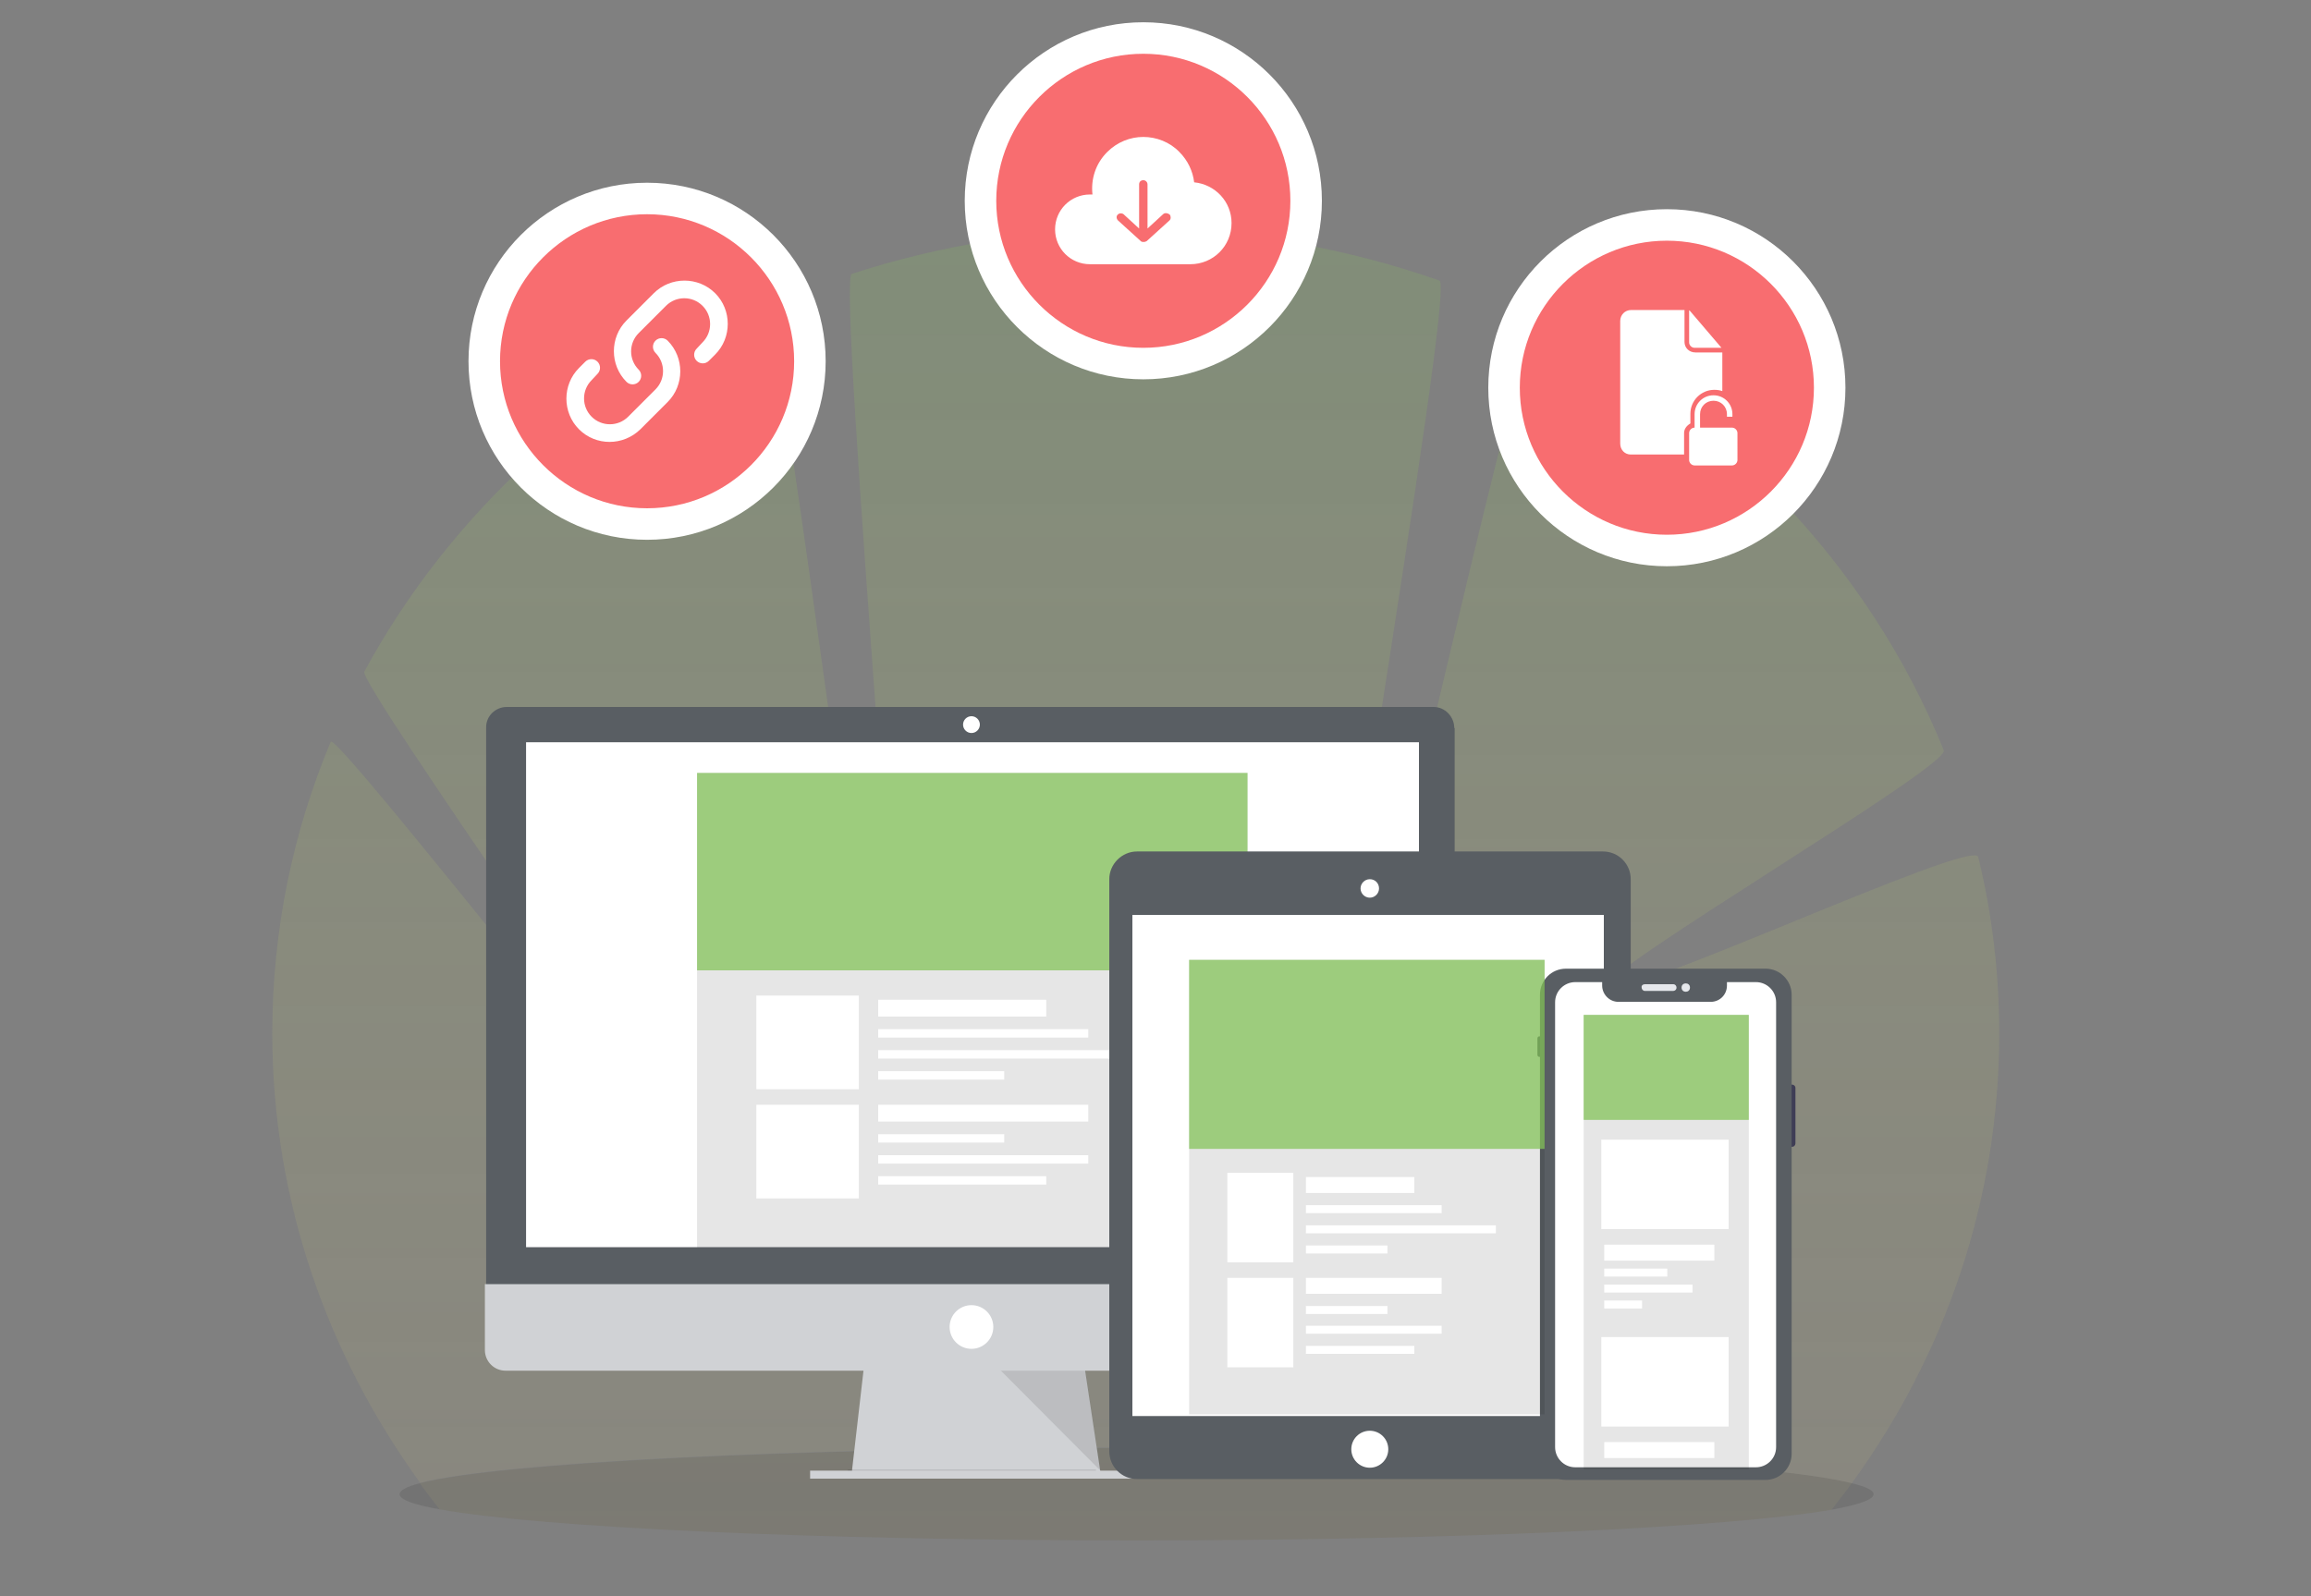 <?xml version="1.0" encoding="utf-8"?>
<!-- Generator: Adobe Illustrator 24.0.3, SVG Export Plug-In . SVG Version: 6.00 Build 0)  -->
<svg version="1.1" xmlns="http://www.w3.org/2000/svg" xmlns:xlink="http://www.w3.org/1999/xlink" x="0px" y="0px"
	 viewBox="0 0 550 380" style="enable-background:new 0 0 550 380;" xml:space="preserve">
<rect x="0" y="0" width="550" height="380" fill="#808080" stroke="none"/>
<style type="text/css">
	.st0{fill:url(#SVGID_5_);}
	.st1{fill:none;stroke:#535461;stroke-width:2;stroke-miterlimit:10;}
	.st2{fill:#84C35A;}
	.st3{opacity:0.25;enable-background:new    ;}
	.st4{opacity:0.1;enable-background:new    ;}
	.st5{opacity:0.2;enable-background:new    ;}
	.st6{fill:#595E63;}
	.st7{fill:#FFFFFF;}
	.st8{fill:#333333;}
	.st9{opacity:0.5;fill:#333333;enable-background:new    ;}
	.st10{fill:url(#SVGID_6_);}
	.st11{fill:#DB8B8B;}
	.st12{fill:#2E3037;}
	.st13{fill:#95B6C1;}
	.st14{fill:#F9BA53;}
	.st15{fill:url(#SVGID_7_);enable-background:new    ;}
	.st16{fill:#D0D2D5;}
	.st17{fill:#444053;}
	.st18{opacity:0.1;fill:#84C35A;enable-background:new    ;}
	.st19{opacity:0.2;fill:#3F3D56;enable-background:new    ;}
	.st20{fill:#E6E6E6;}
	.st21{clip-path:url(#SVGID_9_);}
	.st22{fill:#464353;}
	.st23{fill:#A1616A;}
	.st24{opacity:0.1;fill:none;stroke:#000000;stroke-miterlimit:10;enable-background:new    ;}
	.st25{opacity:0.1;}
	.st26{fill:#777A74;}
	.st27{fill:#F4F4F4;}
	.st28{fill:#AFCC96;}
	.st29{clip-path:url(#SVGID_11_);}
	.st30{fill:#EA952F;}
	.st31{opacity:0.5;clip-path:url(#SVGID_13_);fill:#EA952F;enable-background:new    ;}
	.st32{fill:#FFD4C5;}
	.st33{clip-path:url(#SVGID_15_);fill:#F7B9A4;}
	.st34{clip-path:url(#SVGID_17_);fill:#A4DD72;}
	.st35{clip-path:url(#SVGID_19_);fill:#A4DD72;}
	.st36{clip-path:url(#SVGID_21_);}
	.st37{opacity:0.35;fill:#4A932C;enable-background:new    ;}
	.st38{clip-path:url(#SVGID_23_);fill:#F9BA53;}
	.st39{clip-path:url(#SVGID_25_);fill:#F9BA53;}
	.st40{clip-path:url(#SVGID_27_);fill:#F9BA53;}
	.st41{opacity:0.5;clip-path:url(#SVGID_29_);fill:#EA952F;enable-background:new    ;}
	.st42{opacity:0.5;clip-path:url(#SVGID_31_);fill:#EA952F;enable-background:new    ;}
	.st43{opacity:0.5;clip-path:url(#SVGID_33_);fill:#EA952F;enable-background:new    ;}
	.st44{clip-path:url(#SVGID_35_);fill:#F7B9A4;}
	.st45{clip-path:url(#SVGID_37_);fill:#F9BA53;}
	.st46{clip-path:url(#SVGID_39_);fill:#EA952F;}
	.st47{clip-path:url(#SVGID_41_);fill:#F9BA53;}
	.st48{clip-path:url(#SVGID_43_);fill:#EA952F;}
	.st49{opacity:0.35;clip-path:url(#SVGID_45_);fill:#4A932C;enable-background:new    ;}
	.st50{opacity:0.35;clip-path:url(#SVGID_47_);fill:#4A932C;enable-background:new    ;}
	.st51{clip-path:url(#SVGID_49_);fill:#D4F0FF;}
	.st52{clip-path:url(#SVGID_51_);fill:#D4F0FF;}
	.st53{clip-path:url(#SVGID_53_);fill:#F9BA53;}
	.st54{fill:url(#SVGID_54_);}
	.st55{fill:url(#SVGID_55_);}
	.st56{fill:url(#SVGID_56_);enable-background:new    ;}
	.st57{opacity:0.9;fill:#FFFFFF;}
	.st58{clip-path:url(#SVGID_58_);}
	.st59{fill:#535461;}
	.st60{opacity:0.5;fill:#FFFFFF;}
	.st61{clip-path:url(#SVGID_60_);}
	.st62{opacity:0.5;clip-path:url(#SVGID_62_);fill:#EA952F;enable-background:new    ;}
	.st63{clip-path:url(#SVGID_64_);fill:#F7B9A4;}
	.st64{clip-path:url(#SVGID_66_);fill:#A4DD72;}
	.st65{clip-path:url(#SVGID_68_);fill:#A4DD72;}
	.st66{clip-path:url(#SVGID_70_);}
	.st67{clip-path:url(#SVGID_72_);fill:#F9BA53;}
	.st68{clip-path:url(#SVGID_74_);fill:#F9BA53;}
	.st69{clip-path:url(#SVGID_76_);fill:#F9BA53;}
	.st70{opacity:0.5;clip-path:url(#SVGID_78_);fill:#EA952F;enable-background:new    ;}
	.st71{opacity:0.5;clip-path:url(#SVGID_80_);fill:#EA952F;enable-background:new    ;}
	.st72{opacity:0.5;clip-path:url(#SVGID_82_);fill:#EA952F;enable-background:new    ;}
	.st73{clip-path:url(#SVGID_84_);fill:#F7B9A4;}
	.st74{clip-path:url(#SVGID_86_);fill:#F9BA53;}
	.st75{clip-path:url(#SVGID_88_);fill:#EA952F;}
	.st76{clip-path:url(#SVGID_90_);fill:#F9BA53;}
	.st77{clip-path:url(#SVGID_92_);fill:#EA952F;}
	.st78{opacity:0.35;clip-path:url(#SVGID_94_);fill:#4A932C;enable-background:new    ;}
	.st79{opacity:0.35;clip-path:url(#SVGID_96_);fill:#4A932C;enable-background:new    ;}
	.st80{clip-path:url(#SVGID_98_);fill:#D4F0FF;}
	.st81{clip-path:url(#SVGID_100_);fill:#D4F0FF;}
	.st82{clip-path:url(#SVGID_102_);fill:#F9BA53;}
	.st83{fill:url(#SVGID_103_);}
	.st84{fill:url(#SVGID_104_);}
	.st85{fill:url(#SVGID_105_);enable-background:new    ;}
	.st86{opacity:0.5;}
	.st87{clip-path:url(#SVGID_107_);}
	.st88{clip-path:url(#SVGID_109_);}
	.st89{opacity:0.5;clip-path:url(#SVGID_111_);fill:#EA952F;enable-background:new    ;}
	.st90{clip-path:url(#SVGID_113_);fill:#F7B9A4;}
	.st91{clip-path:url(#SVGID_115_);fill:#A4DD72;}
	.st92{clip-path:url(#SVGID_117_);fill:#A4DD72;}
	.st93{clip-path:url(#SVGID_119_);}
	.st94{clip-path:url(#SVGID_121_);fill:#F9BA53;}
	.st95{clip-path:url(#SVGID_123_);fill:#F9BA53;}
	.st96{clip-path:url(#SVGID_125_);fill:#F9BA53;}
	.st97{opacity:0.5;clip-path:url(#SVGID_127_);fill:#EA952F;enable-background:new    ;}
	.st98{opacity:0.5;clip-path:url(#SVGID_129_);fill:#EA952F;enable-background:new    ;}
	.st99{opacity:0.5;clip-path:url(#SVGID_131_);fill:#EA952F;enable-background:new    ;}
	.st100{clip-path:url(#SVGID_133_);fill:#F7B9A4;}
	.st101{clip-path:url(#SVGID_135_);fill:#F9BA53;}
	.st102{clip-path:url(#SVGID_137_);fill:#EA952F;}
	.st103{clip-path:url(#SVGID_139_);fill:#F9BA53;}
	.st104{clip-path:url(#SVGID_141_);fill:#EA952F;}
	.st105{opacity:0.35;clip-path:url(#SVGID_143_);fill:#4A932C;enable-background:new    ;}
	.st106{opacity:0.35;clip-path:url(#SVGID_145_);fill:#4A932C;enable-background:new    ;}
	.st107{clip-path:url(#SVGID_147_);fill:#D4F0FF;}
	.st108{clip-path:url(#SVGID_149_);fill:#D4F0FF;}
	.st109{clip-path:url(#SVGID_151_);fill:#F9BA53;}
	.st110{fill:url(#SVGID_152_);}
	.st111{fill:url(#SVGID_153_);enable-background:new    ;}
	.st112{clip-path:url(#SVGID_155_);}
	.st113{clip-path:url(#SVGID_157_);}
	.st114{opacity:0.5;clip-path:url(#SVGID_159_);fill:#EA952F;enable-background:new    ;}
	.st115{clip-path:url(#SVGID_161_);fill:#F7B9A4;}
	.st116{clip-path:url(#SVGID_163_);fill:#A4DD72;}
	.st117{clip-path:url(#SVGID_165_);fill:#A4DD72;}
	.st118{clip-path:url(#SVGID_167_);}
	.st119{clip-path:url(#SVGID_169_);fill:#F9BA53;}
	.st120{clip-path:url(#SVGID_171_);fill:#F9BA53;}
	.st121{clip-path:url(#SVGID_173_);fill:#F9BA53;}
	.st122{opacity:0.5;clip-path:url(#SVGID_175_);fill:#EA952F;enable-background:new    ;}
	.st123{opacity:0.5;clip-path:url(#SVGID_177_);fill:#EA952F;enable-background:new    ;}
	.st124{opacity:0.5;clip-path:url(#SVGID_179_);fill:#EA952F;enable-background:new    ;}
	.st125{clip-path:url(#SVGID_181_);fill:#F7B9A4;}
	.st126{clip-path:url(#SVGID_183_);fill:#F9BA53;}
	.st127{clip-path:url(#SVGID_185_);fill:#EA952F;}
	.st128{clip-path:url(#SVGID_187_);fill:#F9BA53;}
	.st129{clip-path:url(#SVGID_189_);fill:#EA952F;}
	.st130{opacity:0.35;clip-path:url(#SVGID_191_);fill:#4A932C;enable-background:new    ;}
	.st131{opacity:0.35;clip-path:url(#SVGID_193_);fill:#4A932C;enable-background:new    ;}
	.st132{clip-path:url(#SVGID_195_);fill:#D4F0FF;}
	.st133{clip-path:url(#SVGID_197_);fill:#D4F0FF;}
	.st134{clip-path:url(#SVGID_199_);fill:#F9BA53;}
	.st135{fill:url(#SVGID_200_);}
	.st136{fill:#BEBEBE;}
	.st137{fill:#E0E0E0;}
	.st138{clip-path:url(#SVGID_202_);}
	.st139{fill:#A26565;}
	.st140{fill:#565661;}
	.st141{clip-path:url(#SVGID_204_);}
	.st142{fill:url(#SVGID_205_);}
	.st143{fill:url(#SVGID_206_);}
	.st144{opacity:0.75;fill:#84C35A;}
	.st145{fill:#3F3D56;}
	.st146{fill:#E6E8EC;}
	.st147{display:none;}
	.st148{display:inline;opacity:0;fill:#84C35A;enable-background:new    ;}
	.st149{display:inline;opacity:0.1;fill:#84C35A;enable-background:new    ;}
	.st150{display:inline;fill:#84C35A;}
	.st151{fill:#F86D70;}
	.st152{fill:#5F5D7E;}
	.st153{fill-rule:evenodd;clip-rule:evenodd;fill:#F86D70;}
	.st154{fill:#393859;}
	.st155{fill:#A0616A;}
	.st156{fill:#FF6F61;}
	.st157{fill:#6C63FF;}
	.st158{opacity:0.3;fill:#6C63FF;enable-background:new    ;}
	.st159{opacity:0.1;fill:#6C63FF;enable-background:new    ;}
</style>
<g id="Ebene_1">
</g>
<g id="Ebene_5">
</g>
<g id="Ebene_4">
</g>
<g id="Ebene_8">
</g>
<g id="Ebene_2">
</g>
<g id="Ebene_6">
	<g>
		<linearGradient id="SVGID_5_" gradientUnits="userSpaceOnUse" x1="270.303" y1="437.444" x2="270.303" y2="54.672">
			<stop  offset="0" style="stop-color:#FDDE7D;stop-opacity:5.000000e-02"/>
			<stop  offset="0.155" style="stop-color:#F2DC7A;stop-opacity:7.321498e-02"/>
			<stop  offset="0.428" style="stop-color:#D4D571;stop-opacity:0.114"/>
			<stop  offset="0.786" style="stop-color:#A4CA63;stop-opacity:0.168"/>
			<stop  offset="1" style="stop-color:#84C35A;stop-opacity:0.2"/>
		</linearGradient>
		<path class="st0" d="M440.7,353.1c22.2-30.5,35.1-67.4,35.1-107c0-14.5-1.7-28.6-5-42.1c-1.1-4.7-87.3,35.7-88.8,31.1
			c-1.3-3.9,82.2-52.7,80.6-56.5c-17.8-44-52.5-80.2-96.7-101.9C362.1,74.7,318,278.7,314,277c-3.8-1.6,32.5-208.8,28.6-210.2
			c-22.5-7.9-46.8-12.2-72.3-12.2c-23.7,0-46.4,3.7-67.6,10.6c-3.6,1.2,15.8,217.4,12.3,218.7c-3.4,1.3-29.6-212.3-32.9-210.9
			c-41.2,18.3-74.9,49-95.4,86.9c-1.5,2.7,75.7,111.2,74.3,114c-1.3,2.8-81.1-100.1-82.3-97.3c-9,21.5-13.9,44.9-13.9,69.3
			c0,39.7,13,76.5,35.2,107.1c18.4-4.8,87.8-8.4,170.6-8.4C352.7,344.7,421.7,348.3,440.7,353.1z"/>
		<linearGradient id="SVGID_6_" gradientUnits="userSpaceOnUse" x1="270.338" y1="437.444" x2="270.338" y2="54.672">
			<stop  offset="0" style="stop-color:#FDDE7D;stop-opacity:5.000000e-02"/>
			<stop  offset="0.155" style="stop-color:#F2DC7A;stop-opacity:7.321498e-02"/>
			<stop  offset="0.428" style="stop-color:#D4D571;stop-opacity:0.114"/>
			<stop  offset="0.786" style="stop-color:#A4CA63;stop-opacity:0.168"/>
			<stop  offset="1" style="stop-color:#84C35A;stop-opacity:0.2"/>
		</linearGradient>
		<path class="st10" d="M270.5,344.7c-82.8,0-152.1,3.6-170.6,8.4c1.5,2.1,3.1,4.1,4.7,6.2c23.7,4.3,89,7.4,165.9,7.4
			c76.3,0,141.3-3.1,165.4-7.3c1.6-2.1,3.3-4.2,4.8-6.3C421.7,348.3,352.7,344.7,270.5,344.7z"/>
		<path class="st4" d="M440.7,353.1c-19-4.8-88-8.4-170.2-8.4c-82.8,0-152.1,3.6-170.6,8.4c-3.1,0.8-4.8,1.7-4.8,2.6
			c0,1.3,3.3,2.5,9.5,3.6c23.7,4.3,89,7.4,165.9,7.4c76.3,0,141.3-3.1,165.4-7.3c6.5-1.2,10-2.4,10-3.7
			C445.9,354.8,444.1,353.9,440.7,353.1z"/>
	</g>
	<polygon class="st16" points="262.2,352 202.7,351.3 202.8,349.8 205.7,324.6 258,324.6 261.8,349.8 262.1,351.7 	"/>
	<polygon class="st4" points="261.1,351.7 231.4,351.7 201.7,351.3 201.8,349.8 260.8,349.8 	"/>
	<rect x="192.8" y="350.1" class="st16" width="79" height="1.9"/>
	<path class="st6" d="M346.1,173.3c0-2.7-2.2-5-4.9-5H120.6c-2.7,0-5,2.2-4.9,5c0,0,0,0,0,0V307h230.5V173.3z"/>
	<path class="st16" d="M115.4,305.7v15.7c0,2.7,2.2,4.9,4.9,4.9h220.6c2.7,0,4.9-2.2,4.9-4.9v-15.7H115.4z"/>
	<polygon class="st4" points="238.2,326.3 261.9,350.1 258.3,326.3 	"/>
	<circle class="st7" cx="231.2" cy="315.9" r="5.2"/>
	<path class="st7" d="M326,213.5c-1.1,0-2-0.9-2-2c0-1.1,0.9-2,2-2c1.1,0,2,0.9,2,2C328.1,212.6,327.2,213.5,326,213.5z"/>
	<path class="st7" d="M231.2,170.5c-1.1,0-2,0.9-2,2c0,1.1,0.9,2,2,2c1.1,0,2-0.9,2-2c0,0,0,0,0,0
		C233.2,171.4,232.3,170.5,231.2,170.5C231.2,170.5,231.2,170.5,231.2,170.5z"/>
	<rect x="125.2" y="176.7" class="st7" width="212.5" height="120.2"/>
</g>
<g id="Ebene_11">
	<g>
		<rect x="165.9" y="184" class="st25" width="131" height="113"/>
		<rect x="180" y="263" class="st7" width="24.4" height="22.3"/>
		<rect x="180" y="237" class="st7" width="24.4" height="22.3"/>
		<rect x="165.9" y="184" class="st144" width="131" height="47"/>
		<rect x="209" y="245" class="st7" width="50" height="2"/>
		<rect x="209" y="255" class="st7" width="30" height="2"/>
		<rect x="209" y="238" class="st7" width="40" height="4"/>
		<rect x="209" y="250" class="st7" width="70" height="2"/>
		<rect x="209" y="270" class="st7" width="30" height="2"/>
		<rect x="209" y="280" class="st7" width="40" height="2"/>
		<rect x="209" y="263" class="st7" width="50" height="4"/>
		<rect x="209" y="275" class="st7" width="50" height="2"/>
	</g>
</g>
<g id="Ebene_12">
	<g>
		<path class="st6" d="M270.6,202.7h110.9c3.7,0,6.6,3,6.6,6.6v136.2c0,3.7-3,6.6-6.6,6.6H270.6c-3.7,0-6.6-3-6.6-6.6V209.3
			C264,205.7,267,202.7,270.6,202.7z"/>
		<rect x="269.5" y="217.8" class="st7" width="112.2" height="119.3"/>
		<circle class="st7" cx="326" cy="345" r="4.4"/>
		<path class="st7" d="M326,209.3c-1.2,0-2.2,1-2.2,2.2s1,2.2,2.2,2.2c1.2,0,2.2-1,2.2-2.2c0,0,0,0,0,0
			C328.2,210.3,327.3,209.3,326,209.3C326.1,209.3,326,209.3,326,209.3z"/>
	</g>
	<g>
		<path class="st145" d="M426.2,258.2h0.3c0.4,0,0.8,0.3,0.8,0.8v13.2c0,0.4-0.3,0.8-0.8,0.8h-0.3c-0.4,0-0.8-0.3-0.8-0.8V259
			C425.4,258.6,425.7,258.2,426.2,258.2z"/>
		<path class="st145" d="M366.4,246.7L366.4,246.7c0.3,0,0.5,0.2,0.5,0.5v3.9c0,0.3-0.2,0.5-0.5,0.5h0c-0.3,0-0.5-0.2-0.5-0.5v-3.9
			C365.9,246.9,366.1,246.7,366.4,246.7z"/>
		<g>
			<path class="st6" d="M372.7,230.6h47.5c3.4,0,6.2,2.8,6.2,6.2v109.3c0,3.4-2.8,6.2-6.2,6.2h-47.5c-3.4,0-6.2-2.8-6.2-6.2V236.8
				C366.5,233.4,369.2,230.6,372.7,230.6z"/>
			<path class="st146" d="M391.5,234.3h6.7c0.5,0,0.8,0.4,0.8,0.8l0,0c0,0.5-0.4,0.8-0.8,0.8h-6.7c-0.5,0-0.8-0.4-0.8-0.8l0,0
				C390.6,234.6,391,234.3,391.5,234.3z"/>
			<circle class="st146" cx="401.2" cy="235.1" r="1"/>
			<path class="st7" d="M417.9,233.8h-6.9v0.8c0,2.2-1.7,3.9-3.9,3.9h-21.9c-2.2,0-3.9-1.8-3.9-3.9v-0.8h-6.4
				c-2.6,0-4.8,2.1-4.8,4.8v105.9c0,2.6,2.1,4.8,4.8,4.8h43c2.6,0,4.8-2.1,4.8-4.8c0,0,0,0,0,0V238.6
				C422.7,235.9,420.5,233.8,417.9,233.8z"/>
		</g>
	</g>
</g>
<g id="Ebene_13">
	<g>
		<rect x="283" y="228.5" class="st25" width="84.6" height="108.2"/>
		<rect x="292.1" y="304.2" class="st7" width="15.7" height="21.3"/>
		<rect x="292.1" y="279.2" class="st7" width="15.7" height="21.3"/>
		<rect x="283" y="228.5" class="st144" width="84.6" height="45"/>
		<rect x="310.8" y="286.9" class="st7" width="32.3" height="1.9"/>
		<rect x="310.8" y="296.5" class="st7" width="19.4" height="1.9"/>
		<rect x="310.8" y="280.2" class="st7" width="25.8" height="3.8"/>
		<rect x="310.8" y="291.7" class="st7" width="45.2" height="1.9"/>
		<rect x="310.8" y="310.9" class="st7" width="19.4" height="1.9"/>
		<rect x="310.8" y="320.4" class="st7" width="25.8" height="1.9"/>
		<rect x="310.8" y="304.2" class="st7" width="32.3" height="3.8"/>
		<rect x="310.8" y="315.6" class="st7" width="32.3" height="1.9"/>
	</g>
</g>
<g id="Ebene_14">
	<g>
		<rect x="376.9" y="241.6" class="st25" width="39.3" height="108.2"/>
		<rect x="381.1" y="271.3" class="st7" width="30.3" height="21.3"/>
		<rect x="376.9" y="241.6" class="st144" width="39.3" height="25"/>
		<rect x="381.8" y="302" class="st7" width="15" height="1.9"/>
		<rect x="381.8" y="309.6" class="st7" width="9" height="1.9"/>
		<rect x="381.8" y="296.3" class="st7" width="26.2" height="3.8"/>
		<rect x="381.8" y="305.8" class="st7" width="21" height="1.9"/>
		<rect x="381.1" y="318.3" class="st7" width="30.3" height="21.3"/>
		<rect x="381.8" y="343.3" class="st7" width="26.2" height="3.8"/>
	</g>
</g>
<g id="Ebene_10" class="st147">
	<path class="st148" d="M307.2,238.8C307.2,238.8,307.2,238.8,307.2,238.8c-0.1-1.7-0.4-3.4-0.9-4.9c0-0.1-0.1-0.2-0.1-0.3
		c-1.3-3.8-3.8-7.1-7.1-9.4c-7.7-5.2-18.1-4-24.3,3c-0.3-1.8-0.8-3.5-1.5-5.2c-4.9,0.6-9.8,0.8-14.7,0.5c3,1.4,6.1,2.5,9.3,3.4
		l-0.1,0.4c-3.6-1-7.1-2.3-10.4-3.9l-1-0.5l1.1,0.1c5.2,0.3,10.5,0.2,15.6-0.5c-1.1-2.7-2.7-5.1-4.6-7.3c-8.4-0.8-16.8-2.6-24.5-6.1
		l0.2-0.4c7.6,3.4,15.7,5.2,23.9,6c-9.9-10.6-26.5-11.2-37.1-1.3c-1.8,1.7-3.4,3.6-4.6,5.7c-0.8-7.5-3.9-14.6-9-20.3
		c-4.5,1.8-9.1,3.2-13.8,4.2c-7.1,1.5-14.4,2.1-21.6,1.7c3,1.4,6.1,2.5,9.3,3.4l-0.1,0.4c-3.6-1-7.1-2.3-10.4-3.9l-1-0.5l1.1,0.1
		c12.4,0.8,24.8-1.1,36.3-5.7c-0.4-0.5-0.9-0.9-1.3-1.4c-14.4,0.3-30,0.2-44.2-5c-10.7,6.6-17.2,18.2-17.2,30.8
		c0,6.8,1.9,16.1,5.1,25.5c1.4,4.2,3.1,8.3,5.1,12.3c1,2,2,4,3.2,5.9l0,0c1.3,2.3,2.8,4.5,4.4,6.6c0.3,0.4,0.6,0.7,0.9,1.1
		c1.6,2.1,3.5,4,5.5,5.7l0,0c0.4,0.3,0.8,0.7,1.2,1c1.1,0.8,2.3,1.6,3.5,2.2c2.1,1.1,4.3,1.7,6.6,1.8c0.2,0,0.4,0,0.5,0v0.1h98.2
		V284h0.1c0.6,0,1.1-0.1,1.7-0.3c3.5-1.2,6.7-6.2,9.3-12.4c0.6-1.4,1.1-2.8,1.7-4.3c0.5-1.3,0.9-2.7,1.3-4c1.2-4,2.3-8,3.1-12.1
		c0.9-4.6,1.5-8.7,1.5-11.3C307.3,239.4,307.3,239.1,307.2,238.8z"/>
	<path class="st149" d="M215.4,195.9c-11.7-11.2-29.4-13.2-43.3-4.9C185.9,196,201.3,196.2,215.4,195.9z"/>
	<path class="st149" d="M295.8,276.6l-15.2-26.3c-0.1-0.2-0.4-0.3-0.7-0.2c-0.1,0-0.1,0.1-0.2,0.2l-15.2,26.3
		c-0.1,0.2-0.1,0.5,0.2,0.7c0.1,0,0.2,0.1,0.2,0.1h4.5c0.3,0,0.5,0.2,0.5,0.5v5.6c0,0.3,0.2,0.5,0.5,0.5c0,0,0,0,0,0h5.9
		c0.3,0,0.5-0.2,0.5-0.5v0v-2.7c0-0.3,0.2-0.5,0.5-0.5c0,0,0,0,0,0h5.6c0.3,0,0.5,0.2,0.5,0.5l0,0v2.7c0,0.3,0.2,0.5,0.5,0.5l0,0
		h5.9c0.2,0,0.4-0.1,0.5-0.3c0,0,0-0.1,0-0.2v-5.6c0-0.3,0.2-0.5,0.5-0.5h4.5c0.3,0,0.5-0.2,0.5-0.5
		C295.9,276.7,295.9,276.6,295.8,276.6z M274.7,279.5c-0.1,0.1-0.2,0.1-0.3,0.1h-2.1c-0.3,0-0.5-0.2-0.5-0.5l0,0
		c0-0.3,0.2-0.5,0.5-0.5h2.1c0.3,0,0.5,0.2,0.5,0.5l0,0C274.8,279.3,274.8,279.4,274.7,279.5L274.7,279.5z M288.6,279.5
		c-0.1,0.1-0.2,0.1-0.3,0.1h-2.1c-0.3,0-0.5-0.2-0.5-0.5c0-0.1,0.1-0.2,0.1-0.3c0.1-0.1,0.2-0.1,0.3-0.1h2.1c0.3,0,0.5,0.2,0.5,0.5
		l0,0C288.8,279.3,288.7,279.4,288.6,279.5L288.6,279.5z"/>
	<path class="st149" d="M202.1,276.8L187,250.6c-0.1-0.2-0.4-0.3-0.7-0.2c-0.1,0-0.1,0.1-0.2,0.2L173,273.2c1.6,2.1,3.5,4,5.5,5.7
		h2.1c0.3,0,0.5,0.2,0.5,0.5l0,0c0,0.3-0.2,0.5-0.5,0.5h-0.9c1.1,0.8,2.3,1.6,3.5,2.2v-1.1c0-0.3,0.2-0.5,0.5-0.5c0,0,0,0,0,0h5.6
		c0.3,0,0.5,0.2,0.5,0.5v2.7c0,0.1,0,0.1,0,0.2c0.1,0.2,0.3,0.3,0.4,0.3h5.9c0.2,0,0.3-0.1,0.4-0.2c0.1-0.1,0.1-0.2,0.1-0.3V278
		c0-0.3,0.2-0.5,0.5-0.5l0,0h4.5c0.3,0,0.5-0.2,0.5-0.5C202.2,277,202.2,276.9,202.1,276.8z M192.1,279c0.1-0.1,0.2-0.1,0.3-0.1h2.1
		c0.3,0,0.5,0.2,0.5,0.5l0,0c0,0.3-0.2,0.5-0.5,0.5h0h-2.1c-0.3,0-0.5-0.2-0.5-0.5l0,0C192,279.2,192,279.1,192.1,279L192.1,279z
		 M182.6,269.3c-0.3,0-0.5-0.2-0.5-0.5c0,0,0,0,0,0v-3.7c0-0.3,0.2-0.5,0.5-0.5c0,0,0,0,0,0h7.9c0.3,0,0.5,0.2,0.5,0.5v3.7
		c0,0.3-0.2,0.5-0.5,0.5H182.6z"/>
	<path class="st149" d="M262,229.6h-18.8v-4.1c0-0.5-0.4-1-1-1l0,0h-5.5v-4.3c0-0.3-0.3-0.6-0.6-0.6c0,0,0,0,0,0h-7.1
		c-0.3,0-0.6,0.3-0.6,0.6v4.3H222c-0.5,0-1,0.4-1,1v4.1h-17.9c-0.1,0-0.2,0.1-0.2,0.2c0,0,0,0,0,0v53.8c0,0.1,0.1,0.2,0.2,0.2
		c0,0,0,0,0,0h11.9c0.1,0,0.2-0.1,0.2-0.2c0,0,0,0,0,0v-7.2c0-0.1,0.1-0.2,0.2-0.2h5c0.1,0,0.2,0.1,0.2,0.2v7.2
		c0,0.1,0.1,0.2,0.2,0.2c0,0,0,0,0,0h23.5c0.1,0,0.2-0.1,0.2-0.2l0,0v-7.2c0-0.1,0.1-0.2,0.2-0.2c0,0,0,0,0,0h5
		c0.1,0,0.2,0.1,0.2,0.2c0,0,0,0,0,0v7.2c0,0.1,0.1,0.2,0.2,0.2l0,0H262c0.1,0,0.2-0.1,0.2-0.2l0,0v-53.8
		C262.2,229.7,262.2,229.6,262,229.6z M213.1,273.7c0,0.1-0.1,0.2-0.2,0.2c0,0,0,0,0,0h-7.3c-0.1,0-0.2-0.1-0.2-0.2c0,0,0,0,0,0
		v-2.5c0-0.1,0.1-0.2,0.2-0.2c0,0,0,0,0,0h7.3c0.1,0,0.2,0.1,0.2,0.2c0,0,0,0,0,0V273.7z M213.1,267.3c0,0.1-0.1,0.2-0.2,0.2h-7.3
		c-0.1,0-0.2-0.1-0.2-0.2v-2.5c0-0.1,0.1-0.2,0.2-0.2h7.3c0.1,0,0.2,0.1,0.2,0.2V267.3z M213.1,260.8c0,0.1-0.1,0.2-0.2,0.2
		c0,0,0,0,0,0h-7.3c-0.1,0-0.2-0.1-0.2-0.2c0,0,0,0,0,0v-2.5c0-0.1,0.1-0.2,0.2-0.2c0,0,0,0,0,0h7.3c0.1,0,0.2,0.1,0.2,0.2
		c0,0,0,0,0,0V260.8z M213.1,254.3c0,0.1-0.1,0.2-0.2,0.2c0,0,0,0,0,0h-7.3c-0.1,0-0.2-0.1-0.2-0.2c0,0,0,0,0,0v-2.5
		c0-0.1,0.1-0.2,0.2-0.2c0,0,0,0,0,0h7.3c0.1,0,0.2,0.1,0.2,0.2c0,0,0,0,0,0V254.3z M213.1,247.8c0,0.1-0.1,0.2-0.2,0.2h-7.3
		c-0.1,0-0.2-0.1-0.2-0.2v-2.5c0-0.1,0.1-0.2,0.2-0.2h7.3c0.1,0,0.2,0.1,0.2,0.2L213.1,247.8z M213.1,241.3c0,0.1-0.1,0.2-0.2,0.2
		c0,0,0,0,0,0h-7.3c-0.1,0-0.2-0.1-0.2-0.2c0,0,0,0,0,0v-2.5c0-0.1,0.1-0.2,0.2-0.2c0,0,0,0,0,0h7.3c0.1,0,0.2,0.1,0.2,0.2
		c0,0,0,0,0,0V241.3z M213.1,234.9c0,0.1-0.1,0.2-0.2,0.2c0,0,0,0,0,0h-7.3c-0.1,0-0.2-0.1-0.2-0.2c0,0,0,0,0,0v-2.5
		c0-0.1,0.1-0.2,0.2-0.2c0,0,0,0,0,0h7.3c0.1,0,0.2,0.1,0.2,0.2c0,0,0,0,0,0V234.9z M230.5,273.7c0,0.1-0.1,0.2-0.2,0.2c0,0,0,0,0,0
		H223c-0.1,0-0.2-0.1-0.2-0.2c0,0,0,0,0,0v-2.5c0-0.1,0.1-0.2,0.2-0.2c0,0,0,0,0,0h7.3c0.1,0,0.2,0.1,0.2,0.2c0,0,0,0,0,0V273.7z
		 M230.5,267.3c0,0.1-0.1,0.2-0.2,0.2H223c-0.1,0-0.2-0.1-0.2-0.2v-2.5c0-0.1,0.1-0.2,0.2-0.2h7.3c0.1,0,0.2,0.1,0.2,0.2V267.3z
		 M230.5,260.8c0,0.1-0.1,0.2-0.2,0.2c0,0,0,0,0,0H223c-0.1,0-0.2-0.1-0.2-0.2c0,0,0,0,0,0v-2.5c0-0.1,0.1-0.2,0.2-0.2c0,0,0,0,0,0
		h7.3c0.1,0,0.2,0.1,0.2,0.2c0,0,0,0,0,0V260.8z M230.5,254.3c0,0.1-0.1,0.2-0.2,0.2c0,0,0,0,0,0H223c-0.1,0-0.2-0.1-0.2-0.2
		c0,0,0,0,0,0v-2.5c0-0.1,0.1-0.2,0.2-0.2c0,0,0,0,0,0h7.3c0.1,0,0.2,0.1,0.2,0.2c0,0,0,0,0,0V254.3z M230.5,247.8
		c0,0.1-0.1,0.2-0.2,0.2H223c-0.1,0-0.2-0.1-0.2-0.2v-2.5c0-0.1,0.1-0.2,0.2-0.2h7.3c0.1,0,0.2,0.1,0.2,0.2V247.8z M230.5,241.3
		c0,0.1-0.1,0.2-0.2,0.2c0,0,0,0,0,0H223c-0.1,0-0.2-0.1-0.2-0.2c0,0,0,0,0,0v-2.5c0-0.1,0.1-0.2,0.2-0.2c0,0,0,0,0,0h7.3
		c0.1,0,0.2,0.1,0.2,0.2c0,0,0,0,0,0V241.3z M230.5,234.9c0,0.1-0.1,0.2-0.2,0.2c0,0,0,0,0,0H223c-0.1,0-0.2-0.1-0.2-0.2
		c0,0,0,0,0,0v-2.5c0-0.1,0.1-0.2,0.2-0.2c0,0,0,0,0,0h7.3c0.1,0,0.2,0.1,0.2,0.2c0,0,0,0,0,0V234.9z M242.4,273.7
		c0,0.1-0.1,0.2-0.2,0.2l0,0h-7.3c-0.1,0-0.2-0.1-0.2-0.2v-2.5c0-0.1,0.1-0.2,0.2-0.2h7.3c0.1,0,0.2,0.1,0.2,0.2V273.7z
		 M242.4,267.3c0,0.1-0.1,0.2-0.2,0.2h-7.3c-0.1,0-0.2-0.1-0.2-0.2v-2.5c0-0.1,0.1-0.2,0.2-0.2h7.3c0.1,0,0.2,0.1,0.2,0.2V267.3z
		 M242.4,260.8c0,0.1-0.1,0.2-0.2,0.2l0,0h-7.3c-0.1,0-0.2-0.1-0.2-0.2v-2.5c0-0.1,0.1-0.2,0.2-0.2h7.3c0.1,0,0.2,0.1,0.2,0.2l0,0
		V260.8z M242.4,254.3c0,0.1-0.1,0.2-0.2,0.2l0,0h-7.3c-0.1,0-0.2-0.1-0.2-0.2v-2.5c0-0.1,0.1-0.2,0.2-0.2h7.3
		c0.1,0,0.2,0.1,0.2,0.2v0V254.3z M242.4,247.8c0,0.1-0.1,0.2-0.2,0.2h-7.3c-0.1,0-0.2-0.1-0.2-0.2v-2.5c0-0.1,0.1-0.2,0.2-0.2h7.3
		c0.1,0,0.2,0.1,0.2,0.2V247.8z M242.4,241.3c0,0.1-0.1,0.2-0.2,0.2l0,0h-7.3c-0.1,0-0.2-0.1-0.2-0.2v-2.5c0-0.1,0.1-0.2,0.2-0.2
		h7.3c0.1,0,0.2,0.1,0.2,0.2v0V241.3z M242.4,234.9c0,0.1-0.1,0.2-0.2,0.2l0,0h-7.3c-0.1,0-0.2-0.1-0.2-0.2v-2.5
		c0-0.1,0.1-0.2,0.2-0.2h7.3c0.1,0,0.2,0.1,0.2,0.2l0,0V234.9z M259.8,273.7c0,0.1-0.1,0.2-0.2,0.2l0,0h-7.3c-0.1,0-0.2-0.1-0.2-0.2
		c0,0,0,0,0,0v-2.5c0-0.1,0.1-0.2,0.2-0.2c0,0,0,0,0,0h7.3c0.1,0,0.2,0.1,0.2,0.2V273.7z M259.8,267.3c0,0.1-0.1,0.2-0.2,0.2h-7.3
		c-0.1,0-0.2-0.1-0.2-0.2v0v-2.5c0-0.1,0.1-0.2,0.2-0.2l0,0h7.3c0.1,0,0.2,0.1,0.2,0.2V267.3z M259.8,260.8c0,0.1-0.1,0.2-0.2,0.2
		l0,0h-7.3c-0.1,0-0.2-0.1-0.2-0.2c0,0,0,0,0,0v-2.5c0-0.1,0.1-0.2,0.2-0.2c0,0,0,0,0,0h7.3c0.1,0,0.2,0.1,0.2,0.2l0,0V260.8z
		 M259.8,254.3c0,0.1-0.1,0.2-0.2,0.2l0,0h-7.3c-0.1,0-0.2-0.1-0.2-0.2c0,0,0,0,0,0v-2.5c0-0.1,0.1-0.2,0.2-0.2c0,0,0,0,0,0h7.3
		c0.1,0,0.2,0.1,0.2,0.2l0,0V254.3z M259.8,247.8c0,0.1-0.1,0.2-0.2,0.2h-7.3c-0.1,0-0.2-0.1-0.2-0.2l0,0v-2.5
		c0-0.1,0.1-0.2,0.2-0.2l0,0h7.3c0.1,0,0.2,0.1,0.2,0.2V247.8z M259.8,241.3c0,0.1-0.1,0.2-0.2,0.2l0,0h-7.3c-0.1,0-0.2-0.1-0.2-0.2
		c0,0,0,0,0,0v-2.5c0-0.1,0.1-0.2,0.2-0.2c0,0,0,0,0,0h7.3c0.1,0,0.2,0.1,0.2,0.2v0V241.3z M259.8,234.9c0,0.1-0.1,0.2-0.2,0.2l0,0
		h-7.3c-0.1,0-0.2-0.1-0.2-0.2c0,0,0,0,0,0v-2.5c0-0.1,0.1-0.2,0.2-0.2c0,0,0,0,0,0h7.3c0.1,0,0.2,0.1,0.2,0.2l0,0V234.9z"/>
	<path class="st149" d="M208.6,215c-0.8-0.2-1.7-0.1-2.4,0.3c-0.9,0.4-2,0.4-2.9,0c-1.1-0.5-2.4-0.5-3.5,0.1c-0.3,0.2-0.7,0.3-1,0.3
		c-1.4,0-2.6-1.4-2.8-3.3c0.3-0.2,0.5-0.5,0.7-0.8c0.8-1.3,2.1-2.2,3.5-2.2c1.4,0,2.7,0.8,3.5,2.2c0.5,0.8,1.4,1.3,2.3,1.3h0
		C207.2,212.8,208.2,213.8,208.6,215z"/>
	<path class="st149" d="M212.9,209.2l-2.3,1.4l1.4-2.5c-0.4-0.3-0.9-0.5-1.4-0.5h0c-0.2,0-0.3,0-0.5,0l-0.8,0.5l0.3-0.6
		c-0.5-0.2-1-0.5-1.3-1l-1.4,0.9l0.9-1.6c-0.7-1-1.9-1.5-3.1-1.6c-1.4,0-2.7,0.9-3.5,2.2c-0.5,0.8-1.4,1.3-2.3,1.3h-0.1
		c-1.6,0-2.9,1.8-2.9,4s1.3,4,2.9,4c0.3,0,0.7-0.1,1-0.2c1.1-0.5,2.4-0.6,3.5-0.1c0.9,0.4,2,0.4,2.9,0c1.1-0.5,2.4-0.5,3.4,0.1
		c0.3,0.2,0.7,0.2,1,0.2c1.6,0,2.9-1.8,2.9-4C213.5,210.8,213.3,209.9,212.9,209.2z"/>
	<path class="st149" d="M370.5,279.7C370.5,279.7,370.5,279.6,370.5,279.7c0-1-0.2-2-0.5-2.9l-0.1-0.2c-0.8-2.2-2.2-4.1-4.1-5.4
		c-4.5-3.1-10.5-2.3-14.1,1.7c-0.2-1-0.5-2-0.9-3c-2.8,0.4-5.7,0.5-8.5,0.3c1.7,0.8,3.6,1.4,5.4,1.9l-0.1,0.2
		c-2.1-0.6-4.1-1.3-6.1-2.3l-0.6-0.3l0.7,0c3,0.2,6.1,0.1,9.1-0.3c-0.7-1.6-1.6-3-2.7-4.3c-4.9-0.5-9.7-1.5-14.3-3.6l0.1-0.2
		c4.4,2,9.1,3,13.9,3.5c-5.8-6.2-15.4-6.5-21.6-0.8c-1,1-2,2.1-2.7,3.3c-0.5-4.4-2.3-8.5-5.2-11.8c-2.6,1-5.3,1.9-8.1,2.4
		c-4.1,0.9-8.4,1.2-12.6,1c1.7,0.8,3.6,1.5,5.4,2l-0.1,0.2c-2.1-0.6-4.1-1.3-6.1-2.3l-0.6-0.3l0.7,0c7.2,0.5,14.4-0.7,21.1-3.3
		c-0.3-0.3-0.5-0.5-0.8-0.8c-8.4,0.2-17.5,0.1-25.7-2.9c-6.2,3.8-10,10.6-10,17.9c0,3.9,1.1,9.4,3,14.8c0.8,2.4,1.8,4.8,2.9,7.1
		c0.6,1.2,1.2,2.3,1.8,3.4l0,0c0.8,1.3,1.6,2.6,2.6,3.8c0.2,0.2,0.3,0.4,0.5,0.6c1,1.2,2,2.3,3.2,3.3l0,0c0.2,0.2,0.5,0.4,0.7,0.6
		c0.6,0.5,1.3,0.9,2,1.3c1.2,0.6,2.5,1,3.9,1.1c0.1,0,0.2,0,0.3,0v0h57.1v0h0c0.3,0,0.7-0.1,1-0.2c2-0.7,3.9-3.6,5.4-7.2
		c0.3-0.8,0.7-1.6,1-2.5c0.3-0.8,0.5-1.5,0.8-2.3c0.7-2.3,1.3-4.6,1.8-7c0.5-2.2,0.8-4.3,0.8-6.5C370.5,280,370.5,279.8,370.5,279.7
		z"/>
	<path class="st149" d="M317.1,254.7c-6.8-6.5-17.1-7.6-25.2-2.8C300,254.7,308.9,254.8,317.1,254.7z"/>
	<path class="st149" d="M363.8,301.6l-8.8-15.3c-0.1-0.1-0.2-0.2-0.4-0.1c0,0-0.1,0.1-0.1,0.1l-8.8,15.3c-0.1,0.1,0,0.3,0.1,0.4
		c0,0,0.1,0,0.1,0h2.6c0.2,0,0.3,0.1,0.3,0.3v3.3c0,0.2,0.1,0.3,0.3,0.3h3.4c0.2,0,0.3-0.1,0.3-0.3V304c0-0.2,0.1-0.3,0.3-0.3
		c0,0,0,0,0,0h3.3c0.2,0,0.3,0.1,0.3,0.3l0,0v1.6c0,0.2,0.1,0.3,0.3,0.3h3.4c0.1,0,0.2-0.1,0.3-0.2c0,0,0-0.1,0-0.1v-3.3
		c0-0.2,0.1-0.3,0.3-0.3h0h2.6c0.2,0,0.3-0.1,0.3-0.3C363.9,301.7,363.8,301.7,363.8,301.6z M351.5,303.3c-0.1,0.1-0.1,0.1-0.2,0.1
		h-1.2c-0.2,0-0.3-0.1-0.3-0.3c0-0.1,0-0.1,0.1-0.2c0.1-0.1,0.1-0.1,0.2-0.1h1.2c0.2,0,0.3,0.1,0.3,0.3
		C351.6,303.2,351.6,303.2,351.5,303.3L351.5,303.3z M359.6,303.3c-0.1,0.1-0.1,0.1-0.2,0.1h-1.2c-0.2,0-0.3-0.2-0.3-0.3
		c0-0.1,0.1-0.2,0.3-0.3h1.2c0.2,0,0.3,0.1,0.3,0.3C359.7,303.2,359.7,303.2,359.6,303.3L359.6,303.3z"/>
	<path class="st149" d="M309.4,301.7l-8.8-15.3c-0.1-0.1-0.2-0.2-0.4-0.1c0,0-0.1,0.1-0.1,0.1l-7.6,13.2c1,1.2,2,2.3,3.2,3.3h1.2
		c0.2,0,0.3,0.1,0.3,0.3c0,0.1,0,0.1-0.1,0.2c-0.1,0.1-0.1,0.1-0.2,0.1h-0.5c0.6,0.5,1.3,0.9,2,1.3v-0.7c0-0.2,0.1-0.3,0.3-0.3h0
		h3.3c0.2,0,0.3,0.1,0.3,0.3v1.6c0,0,0,0.1,0,0.1c0,0.1,0.1,0.2,0.3,0.2h3.4c0.1,0,0.2,0,0.2-0.1c0,0,0.1-0.1,0.1-0.2v-3.3
		c0-0.2,0.1-0.3,0.3-0.3h0h2.6c0.2,0,0.3-0.1,0.3-0.3C309.4,301.8,309.4,301.8,309.4,301.7z M303.5,303c0.1-0.1,0.1-0.1,0.2-0.1h1.2
		c0.2,0,0.3,0.1,0.3,0.3c0,0.1,0,0.2-0.1,0.2c-0.1,0.1-0.1,0.1-0.2,0.1h-1.2c-0.2,0-0.3-0.1-0.3-0.3
		C303.5,303.1,303.5,303.1,303.5,303z M298,297.4c-0.2,0-0.3-0.1-0.3-0.3c0,0,0,0,0,0V295c0-0.2,0.1-0.3,0.3-0.3l0,0h4.6
		c0.2,0,0.3,0.1,0.3,0.3v2.1c0,0.2-0.1,0.3-0.3,0.3H298z"/>
	<path class="st149" d="M344.2,274.3h-10.9V272c0-0.3-0.3-0.6-0.6-0.6l0,0h-3.2v-2.5c0-0.2-0.2-0.4-0.4-0.4H325
		c-0.2,0-0.4,0.2-0.4,0.3c0,0,0,0,0,0v2.5h-3.8c-0.3,0-0.6,0.3-0.6,0.6l0,0v2.4H310c-0.1,0-0.1,0.1-0.1,0.1v31.3
		c0,0.1,0.1,0.1,0.1,0.1h6.9c0.1,0,0.1-0.1,0.1-0.1v0v-4.2c0-0.1,0.1-0.1,0.1-0.1h2.9c0.1,0,0.1,0.1,0.1,0.1v4.2
		c0,0.1,0.1,0.1,0.1,0.1h0h13.7c0.1,0,0.1-0.1,0.1-0.1l0,0v-4.2c0-0.1,0.1-0.1,0.1-0.1l0,0h2.9c0.1,0,0.1,0.1,0.1,0.1l0,0v4.2
		c0,0.1,0.1,0.1,0.1,0.1h6.9c0.1,0,0.1-0.1,0.1-0.1l0,0v-31.3C344.3,274.4,344.3,274.3,344.2,274.3L344.2,274.3z M315.7,299.9
		c0,0.1-0.1,0.1-0.1,0.1h0h-4.3c-0.1,0-0.1-0.1-0.1-0.1l0,0v-1.5c0-0.1,0.1-0.1,0.1-0.1h0h4.3c0.1,0,0.1,0.1,0.1,0.1v0L315.7,299.9z
		 M315.7,296.2c0,0.1-0.1,0.1-0.1,0.1h0h-4.3c-0.1,0-0.1-0.1-0.1-0.1l0,0v-1.5c0-0.1,0.1-0.1,0.1-0.1h0h4.3c0.1,0,0.1,0.1,0.1,0.1
		l0,0L315.7,296.2z M315.7,292.4c0,0.1-0.1,0.1-0.1,0.1h0h-4.3c-0.1,0-0.1-0.1-0.1-0.1l0,0v-1.5c0-0.1,0.1-0.1,0.1-0.1h0h4.3
		c0.1,0,0.1,0.1,0.1,0.1v0L315.7,292.4z M315.7,288.6c0,0.1-0.1,0.1-0.1,0.1h-4.3c-0.1,0-0.1-0.1-0.1-0.1v-1.5
		c0-0.1,0.1-0.1,0.1-0.1l0,0h4.3c0.1,0,0.1,0.1,0.1,0.1l0,0L315.7,288.6z M315.7,284.9c0,0.1-0.1,0.1-0.1,0.1l0,0h-4.3
		c-0.1,0-0.1-0.1-0.1-0.1l0,0v-1.5c0-0.1,0.1-0.1,0.1-0.1l0,0h4.3c0.1,0,0.1,0.1,0.1,0.1l0,0L315.7,284.9z M315.7,281.1
		c0,0.1-0.1,0.1-0.1,0.1l0,0h-4.3c-0.1,0-0.1-0.1-0.1-0.1l0,0v-1.5c0-0.1,0.1-0.1,0.1-0.1l0,0h4.3c0.1,0,0.1,0.1,0.1,0.1v0
		L315.7,281.1z M315.7,277.3c0,0.1-0.1,0.1-0.1,0.1l0,0h-4.3c-0.1,0-0.1-0.1-0.1-0.1l0,0v-1.5c0-0.1,0.1-0.1,0.1-0.1l0,0h4.3
		c0.1,0,0.1,0.1,0.1,0.1l0,0L315.7,277.3z M325.9,299.9c0,0.1-0.1,0.1-0.1,0.1h0h-4.3c-0.1,0-0.1-0.1-0.1-0.1l0,0v-1.5
		c0-0.1,0.1-0.1,0.1-0.1h0h4.3c0.1,0,0.1,0.1,0.1,0.1v0L325.9,299.9z M325.9,296.2c0,0.1-0.1,0.1-0.1,0.1h0h-4.3
		c-0.1,0-0.1-0.1-0.1-0.1l0,0v-1.5c0-0.1,0.1-0.1,0.1-0.1h0h4.3c0.1,0,0.1,0.1,0.1,0.1l0,0L325.9,296.2z M325.9,292.4
		c0,0.1-0.1,0.1-0.1,0.1h0h-4.3c-0.1,0-0.1-0.1-0.1-0.1l0,0v-1.5c0-0.1,0.1-0.1,0.1-0.1h0h4.3c0.1,0,0.1,0.1,0.1,0.1v0L325.9,292.4z
		 M325.9,288.6c0,0.1-0.1,0.1-0.1,0.1h-4.3c-0.1,0-0.1-0.1-0.1-0.1v-1.5c0-0.1,0.1-0.1,0.1-0.1l0,0h4.3c0.1,0,0.1,0.1,0.1,0.1l0,0
		L325.9,288.6z M325.9,284.9c0,0.1-0.1,0.1-0.1,0.1l0,0h-4.3c-0.1,0-0.1-0.1-0.1-0.1l0,0v-1.5c0-0.1,0.1-0.1,0.1-0.1l0,0h4.3
		c0.1,0,0.1,0.1,0.1,0.1l0,0L325.9,284.9z M325.9,281.1c0,0.1-0.1,0.1-0.1,0.1l0,0h-4.3c-0.1,0-0.1-0.1-0.1-0.1l0,0v-1.5
		c0-0.1,0.1-0.1,0.1-0.1l0,0h4.3c0.1,0,0.1,0.1,0.1,0.1v0L325.9,281.1z M325.9,277.3c0,0.1-0.1,0.1-0.1,0.1l0,0h-4.3
		c-0.1,0-0.1-0.1-0.1-0.1l0,0v-1.5c0-0.1,0.1-0.1,0.1-0.1l0,0h4.3c0.1,0,0.1,0.1,0.1,0.1l0,0L325.9,277.3z M332.8,299.9
		c0,0.1-0.1,0.1-0.1,0.1h0h-4.3c-0.1,0-0.1-0.1-0.1-0.1l0,0v-1.5c0-0.1,0.1-0.1,0.1-0.1l0,0h4.3c0.1,0,0.1,0.1,0.1,0.1v0
		L332.8,299.9z M332.8,296.2c0,0.1-0.1,0.1-0.1,0.1h0h-4.3c-0.1,0-0.1-0.1-0.1-0.1l0,0v-1.5c0-0.1,0.1-0.1,0.1-0.1l0,0h4.3
		c0.1,0,0.1,0.1,0.1,0.1l0,0L332.8,296.2z M332.8,292.4c0,0.1-0.1,0.1-0.1,0.1h0h-4.3c-0.1,0-0.1-0.1-0.1-0.1l0,0v-1.5
		c0-0.1,0.1-0.1,0.1-0.1l0,0h4.3c0.1,0,0.1,0.1,0.1,0.1v0L332.8,292.4z M332.8,288.6c0,0.1-0.1,0.1-0.1,0.1h-4.3
		c-0.1,0-0.1-0.1-0.1-0.1v-1.5c0-0.1,0.1-0.1,0.1-0.1l0,0h4.3c0.1,0,0.1,0.1,0.1,0.1l0,0L332.8,288.6z M332.8,284.9
		c0,0.1-0.1,0.1-0.1,0.1l0,0h-4.3c-0.1,0-0.1-0.1-0.1-0.1l0,0v-1.5c0-0.1,0.1-0.1,0.1-0.1l0,0h4.3c0.1,0,0.1,0.1,0.1,0.1l0,0
		L332.8,284.9z M332.8,281.1c0,0.1-0.1,0.1-0.1,0.1l0,0h-4.3c-0.1,0-0.1-0.1-0.1-0.1l0,0v-1.5c0-0.1,0.1-0.1,0.1-0.1l0,0h4.3
		c0.1,0,0.1,0.1,0.1,0.1v0L332.8,281.1z M332.8,277.3c0,0.1-0.1,0.1-0.1,0.1l0,0h-4.3c-0.1,0-0.1-0.1-0.1-0.1l0,0v-1.5
		c0-0.1,0.1-0.1,0.1-0.1l0,0h4.3c0.1,0,0.1,0.1,0.1,0.1l0,0L332.8,277.3z M342.9,299.9c0,0.1-0.1,0.1-0.1,0.1h-4.3
		c-0.1,0-0.1-0.1-0.1-0.1l0,0v-1.5c0-0.1,0.1-0.1,0.1-0.1l0,0h4.3c0.1,0,0.1,0.1,0.1,0.1v0L342.9,299.9z M342.9,296.2
		c0,0.1-0.1,0.1-0.1,0.1h0h-4.3c-0.1,0-0.1-0.1-0.1-0.1l0,0v-1.5c0-0.1,0.1-0.1,0.1-0.1l0,0h4.3c0.1,0,0.1,0.1,0.1,0.1l0,0
		L342.9,296.2z M342.9,292.4c0,0.1-0.1,0.1-0.1,0.1h0h-4.3c-0.1,0-0.1-0.1-0.1-0.1l0,0v-1.5c0-0.1,0.1-0.1,0.1-0.1l0,0h4.3
		c0.1,0,0.1,0.1,0.1,0.1L342.9,292.4z M342.9,288.6c0,0.1-0.1,0.1-0.1,0.1h-4.3c-0.1,0-0.1-0.1-0.1-0.1v-1.5c0-0.1,0.1-0.1,0.1-0.1
		l0,0h4.3c0.1,0,0.1,0.1,0.1,0.1l0,0L342.9,288.6z M342.9,284.9c0,0.1-0.1,0.1-0.1,0.1l0,0h-4.3c-0.1,0-0.1-0.1-0.1-0.1l0,0v-1.5
		c0-0.1,0.1-0.1,0.1-0.1l0,0h4.3c0.1,0,0.1,0.1,0.1,0.1L342.9,284.9z M342.9,281.1c0,0.1-0.1,0.1-0.1,0.1h-4.3
		c-0.1,0-0.1-0.1-0.1-0.1l0,0v-1.5c0-0.1,0.1-0.1,0.1-0.1l0,0h4.3c0.1,0,0.1,0.1,0.1,0.1v0L342.9,281.1z M342.9,277.3
		c0,0.1-0.1,0.1-0.1,0.1l0,0h-4.3c-0.1,0-0.1-0.1-0.1-0.1l0,0v-1.5c0-0.1,0.1-0.1,0.1-0.1l0,0h4.3c0.1,0,0.1,0.1,0.1,0.1l0,0
		L342.9,277.3z"/>
	<path class="st149" d="M313.1,265.8c-0.5-0.1-1,0-1.4,0.2c-0.3,0.1-0.6,0.2-0.9,0.2c-0.3,0-0.6-0.1-0.9-0.2c-0.6-0.3-1.4-0.3-2,0
		c-0.2,0.1-0.4,0.1-0.6,0.1c-0.8,0-1.5-0.8-1.6-1.9c0.2-0.1,0.3-0.3,0.4-0.4c0.6-1.1,1.9-1.6,3.1-1c0.4,0.2,0.8,0.6,1,1
		c0.3,0.5,0.8,0.7,1.3,0.7h0C312.3,264.6,312.9,265.1,313.1,265.8z"/>
	<path class="st149" d="M315.6,262.4l-1.3,0.8l0.8-1.5c-0.2-0.2-0.5-0.3-0.8-0.3h0c-0.1,0-0.2,0-0.3,0l-0.4,0.3l0.2-0.3
		c-0.3-0.1-0.6-0.3-0.8-0.6l-0.8,0.5l0.5-0.9c-0.4-0.6-1.1-0.9-1.8-0.9c-0.9,0-1.6,0.5-2.1,1.3c-0.3,0.5-0.8,0.7-1.4,0.7h0
		c-0.9,0-1.7,1-1.7,2.3s0.7,2.3,1.7,2.3c0.2,0,0.4-0.1,0.6-0.1c0.6-0.3,1.4-0.3,2,0c0.3,0.1,0.6,0.2,0.9,0.2c0.3,0,0.6-0.1,0.9-0.2
		c0.6-0.3,1.4-0.3,2,0c0.2,0.1,0.4,0.1,0.6,0.1c0.9,0,1.7-1,1.7-2.3C316,263.4,315.9,262.9,315.6,262.4z"/>
	<path class="st150" d="M366.4,255.6L366.4,255.6c0.3,0,0.6,0.3,0.6,0.6v7.3c0,0.3-0.3,0.6-0.6,0.6h0c-0.3,0-0.6-0.3-0.6-0.6v-7.3
		C365.9,255.8,366.1,255.6,366.4,255.6z"/>
	<path class="st150" d="M366.4,267L366.4,267c0.3,0,0.5,0.2,0.5,0.5v7.5c0,0.3-0.2,0.5-0.5,0.5h0c-0.3,0-0.5-0.2-0.5-0.5v-7.5
		C365.9,267.2,366.1,267,366.4,267z"/>
	<path class="st149" d="M416.6,292.5L416.6,292.5c0-0.4-0.1-0.9-0.2-1.3c0,0,0,0,0-0.1c-0.9-2.5-3.6-3.9-6.2-3
		c-0.8,0.3-1.5,0.7-2.1,1.4c-0.1-0.5-0.2-0.9-0.4-1.4c-1.3,0.2-2.6,0.2-3.9,0.1c0.8,0.4,1.6,0.7,2.4,0.9l0,0.1
		c-0.9-0.3-1.9-0.6-2.7-1l-0.3-0.1l0.3,0c1.4,0.1,2.7,0.1,4.1-0.1c-0.3-0.7-0.7-1.4-1.2-1.9c-2.2-0.2-4.4-0.7-6.4-1.6l0-0.1
		c2,0.9,4.1,1.4,6.3,1.6c-2.6-2.8-7-2.9-9.7-0.3c-0.5,0.4-0.9,0.9-1.2,1.5c-0.2-2-1-3.8-2.3-5.3c-3,1.2-6.1,1.7-9.3,1.6
		c0.8,0.4,1.6,0.7,2.4,0.9l0,0.1c-0.9-0.3-1.9-0.6-2.7-1l-0.3-0.1l0.3,0c3.2,0.2,6.5-0.3,9.5-1.5c-0.1-0.1-0.2-0.2-0.4-0.4
		c-3.8,0.1-7.9,0-11.6-1.3c-2.8,1.7-4.5,4.8-4.5,8.1c0,1.8,0.5,4.2,1.3,6.7c0.4,1.1,0.8,2.2,1.3,3.2c0.3,0.5,0.5,1,0.8,1.5l0,0
		c0.4,0.6,0.7,1.2,1.2,1.7l0.2,0.3c0.4,0.5,0.9,1,1.4,1.5l0,0c0.1,0.1,0.2,0.2,0.3,0.3c0.3,0.2,0.6,0.4,0.9,0.6
		c0.5,0.3,1.1,0.4,1.7,0.5h0.1v0h25.8v0h0c0.1,0,0.3,0,0.4-0.1c0.9-0.3,1.8-1.6,2.4-3.3c0.2-0.4,0.3-0.7,0.4-1.1
		c0.1-0.4,0.2-0.7,0.4-1.1c0.3-1.1,0.6-2.2,0.8-3.2c0.2-1,0.3-2,0.4-2.9C416.6,292.6,416.6,292.6,416.6,292.5z"/>
	<path class="st149" d="M392.5,281.2c-3.1-2.9-7.7-3.4-11.4-1.3C384.8,281.2,388.8,281.3,392.5,281.2z"/>
	<path class="st149" d="M413.6,302.4l-4-6.9c0-0.1-0.1-0.1-0.2,0c0,0,0,0,0,0l-4,6.9c0,0.1,0,0.1,0,0.2c0,0,0,0,0.1,0h1.2
		c0.1,0,0.1,0.1,0.1,0.1l0,0v1.5c0,0.1,0.1,0.1,0.1,0.1l0,0h1.5c0.1,0,0.1-0.1,0.1-0.1l0,0v-0.7c0-0.1,0.1-0.1,0.1-0.1l0,0h1.5
		c0.1,0,0.1,0.1,0.1,0.1l0,0v0.7c0,0.1,0.1,0.1,0.1,0.1l0,0h1.5c0.1,0,0.1,0,0.1-0.1c0,0,0,0,0,0v-1.5c0-0.1,0.1-0.1,0.1-0.1l0,0
		h1.2C413.5,302.6,413.6,302.5,413.6,302.4C413.6,302.4,413.6,302.4,413.6,302.4z M408,303.1C408,303.2,408,303.2,408,303.1l-0.6,0
		c-0.1,0-0.1-0.1-0.1-0.1l0,0c0,0,0-0.1,0-0.1c0,0,0.1,0,0.1,0h0.6C408,302.9,408.1,303,408,303.1L408,303.1
		C408.1,303.1,408.1,303.1,408,303.1L408,303.1z M411.7,303.1C411.7,303.2,411.6,303.2,411.7,303.1l-0.6,0c-0.1,0-0.1-0.1-0.1-0.1
		l0,0c0,0,0-0.1,0-0.1c0,0,0.1,0,0.1,0h0.6C411.7,302.9,411.7,303,411.7,303.1L411.7,303.1C411.7,303.1,411.7,303.1,411.7,303.1
		L411.7,303.1z"/>
	<path class="st149" d="M389,302.4l-4-6.9c0-0.1-0.1-0.1-0.2,0c0,0,0,0,0,0l-3.4,5.9c0.4,0.5,0.9,1,1.4,1.5h0.6c0.1,0,0.1,0,0.1,0.1
		c0,0.1,0,0.1-0.1,0.1c0,0,0,0,0,0h-0.2c0.3,0.2,0.6,0.4,0.9,0.6v-0.3c0-0.1,0.1-0.1,0.1-0.1l0,0h1.5c0.1,0,0.1,0.1,0.1,0.1v0.7
		c0,0.1,0.1,0.1,0.1,0.1h1.5c0,0,0.1,0,0.1-0.1c0,0,0,0,0-0.1v-1.5c0-0.1,0.1-0.1,0.1-0.1l0,0h1.2C389,302.6,389,302.6,389,302.4
		C389,302.5,389,302.5,389,302.4z M386.4,303C386.4,303,386.4,303,386.4,303l0.6,0c0.1,0,0.1,0,0.1,0.1c0,0.1,0,0.1-0.1,0.1
		c0,0,0,0,0,0h-0.6C386.4,303.2,386.3,303.2,386.4,303L386.4,303C386.3,303.1,386.4,303,386.4,303z M383.9,300.5
		c-0.1,0-0.1-0.1-0.1-0.1l0,0v-1c0-0.1,0.1-0.1,0.1-0.1l0,0h2.1c0.1,0,0.1,0.1,0.1,0.1l0,0v1c0,0.1-0.1,0.1-0.1,0.1l0,0H383.9z"/>
	<path class="st149" d="M404.7,290.1h-4.9V289c0-0.1-0.1-0.3-0.3-0.3l0,0h-1.4v-1.1c0-0.1-0.1-0.2-0.2-0.2h-1.9
		c-0.1,0-0.2,0.1-0.2,0.2v1.1h-1.7c-0.1,0-0.3,0.1-0.3,0.3l0,0v1.1h-4.7c0,0-0.1,0-0.1,0.1v0v14.1c0,0,0,0.1,0.1,0.1h3.1
		c0,0,0.1,0,0.1-0.1v-1.9c0,0,0-0.1,0.1-0.1h0h1.3c0,0,0.1,0,0.1,0.1v1.9c0,0,0,0.1,0.1,0.1h6.2c0,0,0.1,0,0.1-0.1v-1.9
		c0,0,0-0.1,0.1-0.1h0h1.3c0,0,0.1,0,0.1,0.1v1.9c0,0,0,0.1,0.1,0.1h3.1c0,0,0.1,0,0.1-0.1L404.7,290.1
		C404.8,290.1,404.8,290.1,404.7,290.1C404.7,290.1,404.7,290.1,404.7,290.1z M391.9,301.6C391.9,301.7,391.9,301.7,391.9,301.6
		l-2,0.1c0,0-0.1,0-0.1-0.1V301c0,0,0-0.1,0.1-0.1h1.9c0,0,0.1,0,0.1,0.1V301.6z M391.9,299.9C391.9,300,391.9,300,391.9,299.9
		l-2,0.1c0,0-0.1,0-0.1-0.1v-0.7c0,0,0-0.1,0.1-0.1h1.9c0,0,0.1,0,0.1,0.1V299.9z M391.9,298.2C391.9,298.3,391.9,298.3,391.9,298.2
		l-2,0.1c0,0-0.1,0-0.1-0.1v-0.7c0,0,0-0.1,0.1-0.1h1.9c0,0,0.1,0,0.1,0.1V298.2z M391.9,296.5C391.9,296.6,391.9,296.6,391.9,296.5
		l-2,0.1c0,0-0.1,0-0.1-0.1v-0.7c0,0,0-0.1,0.1-0.1h1.9c0,0,0.1,0,0.1,0.1V296.5z M391.9,294.8C391.9,294.9,391.9,294.9,391.9,294.8
		l-2,0.1c0,0-0.1,0-0.1-0.1v-0.7c0,0,0-0.1,0.1-0.1h1.9c0,0,0.1,0,0.1,0.1V294.8z M391.9,293.1C391.9,293.2,391.9,293.2,391.9,293.1
		l-2,0.1c0,0-0.1,0-0.1-0.1v-0.7c0,0,0-0.1,0.1-0.1h1.9c0,0,0.1,0,0.1,0.1V293.1z M391.9,291.4C391.9,291.5,391.9,291.5,391.9,291.4
		l-2,0.1c0,0-0.1,0-0.1-0.1v-0.7c0,0,0-0.1,0.1-0.1h1.9c0,0,0.1,0,0.1,0.1V291.4z M396.5,301.6C396.5,301.7,396.4,301.7,396.5,301.6
		l-2,0.1c0,0-0.1,0-0.1-0.1V301c0,0,0-0.1,0.1-0.1h0h1.9c0,0,0.1,0,0.1,0.1v0V301.6z M396.5,299.9C396.5,300,396.4,300,396.5,299.9
		L396.5,299.9l-2,0.1c0,0-0.1,0-0.1-0.1v0v-0.7c0,0,0-0.1,0.1-0.1h1.9c0,0,0.1,0,0.1,0.1V299.9z M396.5,298.2
		C396.5,298.3,396.4,298.3,396.5,298.2l-2,0.1c0,0-0.1,0-0.1-0.1v-0.7c0,0,0-0.1,0.1-0.1h0h1.9c0,0,0.1,0,0.1,0.1l0,0V298.2z
		 M396.5,296.5C396.5,296.6,396.4,296.6,396.5,296.5l-2,0.1c0,0-0.1,0-0.1-0.1v-0.7c0,0,0-0.1,0.1-0.1h1.9c0,0,0.1,0,0.1,0.1V296.5z
		 M396.5,294.8C396.5,294.9,396.4,294.9,396.5,294.8L396.5,294.8l-2,0.1c0,0-0.1,0-0.1-0.1l0,0v-0.7c0,0,0-0.1,0.1-0.1h0h1.9
		c0,0,0.1,0,0.1,0.1l0,0V294.8z M396.5,293.1C396.5,293.2,396.4,293.2,396.5,293.1l-2,0.1c0,0-0.1,0-0.1-0.1v-0.7c0,0,0-0.1,0.1-0.1
		h0h1.9c0,0,0.1,0,0.1,0.1v0V293.1z M396.5,291.4C396.5,291.5,396.4,291.5,396.5,291.4L396.5,291.4l-2,0.1c0,0-0.1,0-0.1-0.1v0v-0.7
		c0,0,0-0.1,0.1-0.1h1.9c0,0,0.1,0,0.1,0.1V291.4z M399.6,301.6C399.6,301.7,399.6,301.7,399.6,301.6l-2,0.1c0,0-0.1,0-0.1-0.1V301
		c0,0,0-0.1,0.1-0.1h1.9c0,0,0.1,0,0.1,0.1V301.6z M399.6,299.9C399.6,300,399.6,300,399.6,299.9l-2,0.1c0,0-0.1,0-0.1-0.1v-0.7
		c0,0,0-0.1,0.1-0.1h1.9c0,0,0.1,0,0.1,0.1V299.9z M399.6,298.2C399.6,298.3,399.6,298.3,399.6,298.2l-2,0.1c0,0-0.1,0-0.1-0.1v-0.7
		c0,0,0-0.1,0.1-0.1h1.9c0,0,0.1,0,0.1,0.1V298.2z M399.6,296.5C399.6,296.6,399.6,296.6,399.6,296.5l-2,0.1c0,0-0.1,0-0.1-0.1v-0.7
		c0,0,0-0.1,0.1-0.1h1.9c0,0,0.1,0,0.1,0.1V296.5z M399.6,294.8C399.6,294.9,399.6,294.9,399.6,294.8l-2,0.1c0,0-0.1,0-0.1-0.1v-0.7
		c0,0,0-0.1,0.1-0.1h1.9c0,0,0.1,0,0.1,0.1V294.8z M399.6,293.1C399.6,293.2,399.6,293.2,399.6,293.1l-2,0.1c0,0-0.1,0-0.1-0.1v-0.7
		c0,0,0-0.1,0.1-0.1h1.9c0,0,0.1,0,0.1,0.1V293.1z M399.6,291.4C399.6,291.5,399.6,291.5,399.6,291.4l-2,0.1c0,0-0.1,0-0.1-0.1v-0.7
		c0,0,0-0.1,0.1-0.1h1.9c0,0,0.1,0,0.1,0.1V291.4z M404.1,301.6C404.1,301.7,404.1,301.7,404.1,301.6l-2,0.1c0,0-0.1,0-0.1-0.1V301
		c0,0,0-0.1,0.1-0.1h0h1.9c0,0,0.1,0,0.1,0.1v0V301.6z M404.1,299.9C404.1,300,404.1,300,404.1,299.9L404.1,299.9l-2,0.1
		c0,0-0.1,0-0.1-0.1v0v-0.7c0,0,0-0.1,0.1-0.1h1.9c0,0,0.1,0,0.1,0.1V299.9z M404.1,298.2C404.1,298.3,404.1,298.3,404.1,298.2
		l-2,0.1c0,0-0.1,0-0.1-0.1v-0.7c0,0,0-0.1,0.1-0.1h0h1.9c0,0,0.1,0,0.1,0.1l0,0V298.2z M404.1,296.5
		C404.1,296.6,404.1,296.6,404.1,296.5l-2,0.1c0,0-0.1,0-0.1-0.1v-0.7c0,0,0-0.1,0.1-0.1h1.9c0,0,0.1,0,0.1,0.1V296.5z M404.1,294.8
		C404.1,294.9,404.1,294.9,404.1,294.8L404.1,294.8l-2,0.1c0,0-0.1,0-0.1-0.1l0,0v-0.7c0,0,0-0.1,0.1-0.1h0h1.9c0,0,0.1,0,0.1,0.1
		l0,0V294.8z M404.1,293.1C404.1,293.2,404.1,293.2,404.1,293.1l-2,0.1c0,0-0.1,0-0.1-0.1v-0.7c0,0,0-0.1,0.1-0.1h0h1.9
		c0,0,0.1,0,0.1,0.1v0V293.1z M404.1,291.4C404.1,291.5,404.1,291.5,404.1,291.4L404.1,291.4l-2,0.1c0,0-0.1,0-0.1-0.1v0v-0.7
		c0,0,0-0.1,0.1-0.1h1.9c0,0,0.1,0,0.1,0.1V291.4z"/>
	<path class="st149" d="M390.7,286.2c-0.2,0-0.4,0-0.6,0.1c-0.1,0.1-0.3,0.1-0.4,0.1c-0.1,0-0.3,0-0.4-0.1c-0.3-0.1-0.6-0.1-0.9,0
		c-0.1,0-0.2,0.1-0.3,0.1c-0.4,0-0.7-0.4-0.7-0.9c0.1-0.1,0.1-0.1,0.2-0.2c0.3-0.5,0.9-0.7,1.4-0.5c0.2,0.1,0.4,0.3,0.5,0.5
		c0.1,0.2,0.4,0.3,0.6,0.3l0,0C390.3,285.7,390.6,285.9,390.7,286.2z"/>
	<path class="st149" d="M391.8,284.7l-0.6,0.4l0.4-0.7c-0.1-0.1-0.2-0.1-0.4-0.1l0,0c0,0-0.1,0-0.1,0l-0.2,0.1l0.1-0.2
		c-0.1-0.1-0.3-0.1-0.4-0.3l-0.4,0.2l0.2-0.4c-0.2-0.3-0.5-0.4-0.8-0.4c-0.4,0-0.7,0.2-0.9,0.6c-0.1,0.2-0.4,0.3-0.6,0.3h0
		c-0.4,0-0.8,0.5-0.8,1s0.3,1,0.8,1c0.1,0,0.2,0,0.3-0.1c0.3-0.1,0.6-0.1,0.9,0c0.2,0.1,0.5,0.1,0.8,0c0.3-0.1,0.6-0.1,0.9,0
		c0.1,0,0.2,0.1,0.3,0.1c0.4,0,0.8-0.5,0.8-1C392,285.1,391.9,284.9,391.8,284.7z"/>
</g>
<g id="Ebene_9">
	<circle class="st7" cx="272.1" cy="47.8" r="42.5"/>
	<circle class="st7" cx="396.7" cy="92.3" r="42.5"/>
	<circle class="st7" cx="154" cy="86" r="42.5"/>
	<g>
		<path class="st151" d="M276.8,51l-3.7,3.4V43.9c0-0.5-0.4-1-1-1s-1,0.4-1,1v10.5l-3.7-3.4c-0.4-0.3-1-0.3-1.4,0.1
			c-0.4,0.4-0.3,1,0.1,1.4l5.4,4.9c0.2,0.2,0.4,0.2,0.7,0.2c0.3,0,0.5-0.1,0.7-0.2l5.4-4.9c0.4-0.3,0.4-1,0.1-1.4
			C277.9,50.7,277.2,50.6,276.8,51z"/>
		<path class="st151" d="M272.1,12.8c-19.3,0-35,15.7-35,35s15.7,35,35,35s35-15.7,35-35S291.4,12.8,272.1,12.8z M283.3,62.9h-23.9
			c-4.6,0-8.3-3.7-8.3-8.3c0-4.6,3.7-8.3,8.3-8.3h0.6c-0.4-3.6,0.7-7.3,3.5-10.1c2.4-2.4,5.5-3.6,8.6-3.6c3.1,0,6.3,1.2,8.6,3.6
			c2,2,3.2,4.6,3.5,7.2c5,0.5,8.9,4.6,8.9,9.7C293.1,58.6,288.7,62.9,283.3,62.9z"/>
	</g>
	<g>
		<path class="st153" d="M154,51c19.3,0,35,15.7,35,35s-15.7,35-35,35s-35-15.7-35-35S134.7,51,154,51z M165.8,83
			c-0.8,0.8-0.8,2.1,0,2.9c0.8,0.8,2.1,0.8,2.9,0l1.5-1.5c4-4,4-10.6,0-14.6c-4-4-10.6-4-14.6,0l-6.5,6.5c-4,4-4,10.6,0,14.6
			c0.8,0.8,2.1,0.8,2.9,0s0.8-2.1,0-2.9c-2.4-2.4-2.4-6.3,0-8.7l6.5-6.5c2.4-2.4,6.3-2.4,8.7,0c2.4,2.4,2.4,6.3,0,8.7
			C167.2,81.5,165.8,83,165.8,83z M142.2,89c0.8-0.8,0.8-2.1,0-2.9c-0.8-0.8-2.1-0.8-2.9,0l-1.5,1.5c-4,4-4,10.6,0,14.6
			c4,4,10.5,4,14.6,0l6.5-6.5c4-4,4-10.6,0-14.6c-0.8-0.8-2.1-0.8-2.9,0c-0.8,0.8-0.8,2.1,0,2.9c2.4,2.4,2.4,6.3,0,8.7l-6.5,6.5
			c-2.4,2.4-6.3,2.4-8.7,0c-2.4-2.4-2.4-6.3,0-8.7C140.8,90.5,142.2,89,142.2,89z"/>
	</g>
	<path class="st151" d="M396.7,57.3c-19.3,0-35,15.7-35,35s15.7,35,35,35c19.3,0,35-15.7,35-35S416,57.3,396.7,57.3z M402.1,73.9
		l7.6,8.9h-6.4c-0.7,0-1.3-0.6-1.3-1.3V73.9z M400.8,103.1v5.1h-12.7c-1.4,0-2.5-1.1-2.5-2.6V76.4c0-1.4,1.1-2.6,2.6-2.6h12.7v7.6
		c0,1.4,1.1,2.5,2.6,2.5h6.4v9.2c-0.6-0.2-1.2-0.3-1.9-0.3c-3.2,0-5.7,2.6-5.7,5.7v2.3C401.3,101.4,400.8,102.2,400.8,103.1z
		 M413.5,109.5c0,0.7-0.6,1.3-1.3,1.3h-8.9c-0.7,0-1.3-0.6-1.3-1.3v-6.4c0-0.7,0.6-1.3,1.3-1.3v-3.2c0-2.5,2-4.5,4.5-4.5
		c2.5,0,4.5,2,4.5,4.5v0.6H411v-0.6c0-1.8-1.4-3.2-3.2-3.2c-1.8,0-3.2,1.4-3.2,3.2v3.2h7h0h0.6c0.7,0,1.3,0.6,1.3,1.3V109.5z"/>
</g>
<g id="Ebene_7">
</g>
</svg>
